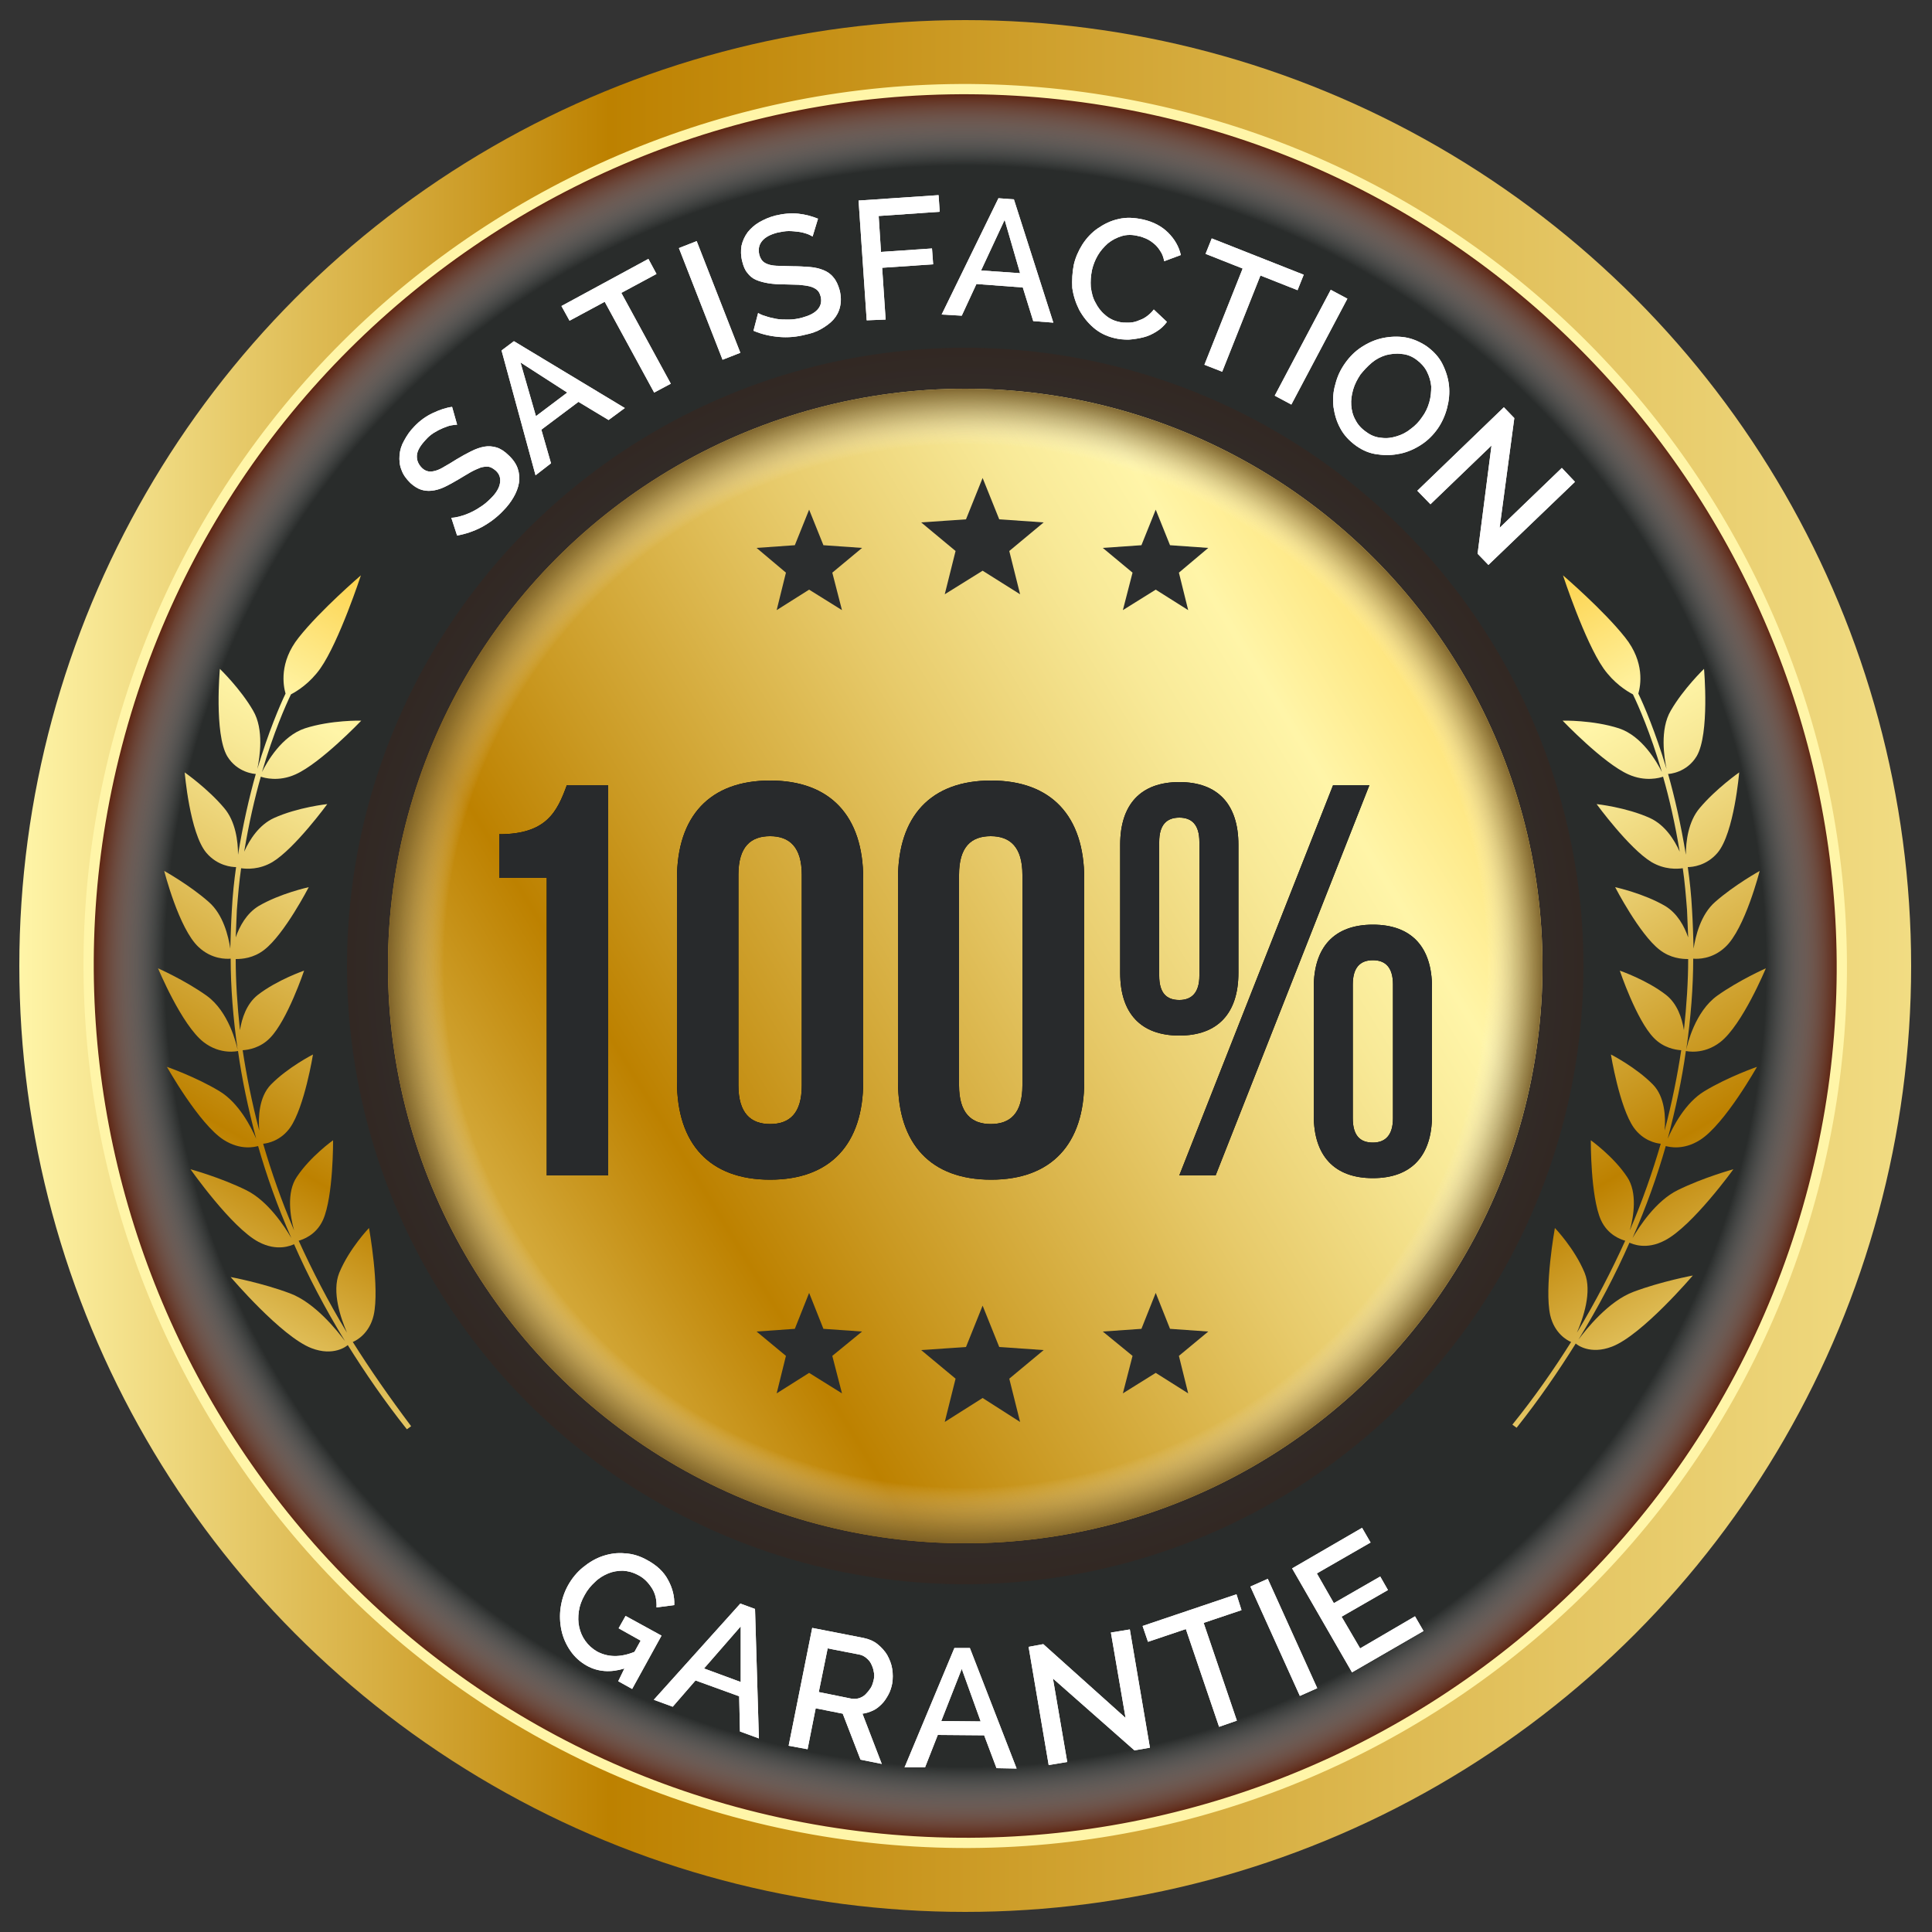 <?xml version="1.0" encoding="UTF-8"?> <svg xmlns="http://www.w3.org/2000/svg" xmlns:xlink="http://www.w3.org/1999/xlink" version="1.1" id="Calque_1" x="0px" y="0px" viewBox="0 0 500 500" style="enable-background:new 0 0 500 500;" xml:space="preserve"><rect x="0" y="0" width="500" height="500" fill="#333333" stroke="none"/> <style type="text/css"> .st0{fill:url(#SVGID_1_);} .st1{fill:#292C2B;} .st2{fill:url(#SVGID_00000178188933392180208480000013898631143298092477_);} .st3{fill:none;stroke:url(#SVGID_00000058548316959019784660000009101406481558656182_);stroke-width:2.654;stroke-miterlimit:10;} .st4{opacity:0.18;fill:url(#SVGID_00000155869566602008315070000012691408214949175468_);} .st5{fill:url(#SVGID_00000089574505872845817680000009367618338470873742_);} .st6{fill:url(#SVGID_00000091719426127080744690000010588521410905479342_);} .st7{fill:#2B2D2E;} .st8{fill:url(#SVGID_00000031911644458011317740000008561822546278037402_);} .st9{fill:url(#SVGID_00000023249970222725689790000009019261899028196799_);} .st10{fill:#282A2C;} .st11{fill:#FFFFFF;} </style> <g> <linearGradient id="SVGID_1_" gradientUnits="userSpaceOnUse" x1="4.937" y1="250" x2="494.697" y2="250"> <stop offset="0" style="stop-color:#FFF5A8"></stop> <stop offset="0.312" style="stop-color:#BD8100"></stop> <stop offset="0.759" style="stop-color:#E0BE58"></stop> <stop offset="1" style="stop-color:#F1DC83"></stop> </linearGradient> <circle class="st0" cx="249.8" cy="250" r="244.8"></circle> <path class="st1" d="M476.3,249.2c0,9.3-0.5,18.5-1.5,27.5c-1.2,10.1-3.1,20.1-5.6,29.8c-1.1,4.2-2.2,8.3-3.5,12.3c0,0,0,0,0,0 c-2.4,7.5-5.2,14.9-8.3,22.1c-6.9,15.6-15.4,30.3-25.4,43.8c-8.5,11.5-18.1,22.1-28.6,31.8c-40.1,37-93.7,59.7-152.6,59.9 c-59,0.2-112.8-22.1-153.2-58.9c-10.4-9.5-19.9-19.8-28.4-31.1c-15.9-21-28.1-44.7-35.9-70.5c-3.7-12-6.3-24.4-8-37.2 c-1.2-9.2-1.8-18.5-1.8-28C22.9,125.7,123.9,24,249,23.5C374.1,23.1,475.8,124.1,476.3,249.2z"></path> <radialGradient id="SVGID_00000136396965790463350870000000908641874547683981_" cx="225.659" cy="280.713" r="226.868" gradientTransform="matrix(0.969 0.248 -0.248 0.969 100.815 -77.918)" gradientUnits="userSpaceOnUse"> <stop offset="0.913" style="stop-color:#FFFFFF;stop-opacity:0"></stop> <stop offset="1" style="stop-color:#571600"></stop> </radialGradient> <path style="fill:url(#SVGID_00000136396965790463350870000000908641874547683981_);" d="M470.8,301.3 c-29.2,125.4-156.4,201.4-280.7,167.6C73.1,437,1.3,316.9,28.8,198.7C58,73.3,185.2-2.7,309.5,31.1 C426.5,62.9,498.3,183.1,470.8,301.3z"></path> <radialGradient id="SVGID_00000062192121799265037950000012520535506635371423_" cx="249.817" cy="250" r="228.223" gradientUnits="userSpaceOnUse"> <stop offset="0" style="stop-color:#FFF5A8"></stop> <stop offset="0.723" style="stop-color:#FFF5A8"></stop> </radialGradient> <path style="fill:none;stroke:url(#SVGID_00000062192121799265037950000012520535506635371423_);stroke-width:2.654;stroke-miterlimit:10;" d=" M470.8,301.3c-29.2,125.4-156.4,201.4-280.7,167.6C73.1,437,1.3,316.9,28.8,198.7C58,73.3,185.2-2.7,309.5,31.1 C426.5,62.9,498.3,183.1,470.8,301.3z"></path> <radialGradient id="SVGID_00000070818372005629752070000018376089139625640601_" cx="249.817" cy="250" r="159.955" gradientUnits="userSpaceOnUse"> <stop offset="0" style="stop-color:#FFFFFF;stop-opacity:0"></stop> <stop offset="1" style="stop-color:#571600"></stop> </radialGradient> <circle style="opacity:0.18;fill:url(#SVGID_00000070818372005629752070000018376089139625640601_);" cx="249.8" cy="250" r="160"></circle> <linearGradient id="SVGID_00000157274010491952174370000006669504715997373059_" gradientUnits="userSpaceOnUse" x1="434.467" y1="137.198" x2="56.962" y2="367.814"> <stop offset="5.618000e-03" style="stop-color:#FBC01B"></stop> <stop offset="0.253" style="stop-color:#FFF5A8"></stop> <stop offset="0.315" style="stop-color:#F8E997"></stop> <stop offset="0.439" style="stop-color:#E7CA6A"></stop> <stop offset="0.611" style="stop-color:#CA9922"></stop> <stop offset="0.688" style="stop-color:#BD8100"></stop> <stop offset="1" style="stop-color:#FFF5A8"></stop> </linearGradient> <circle style="fill:url(#SVGID_00000157274010491952174370000006669504715997373059_);" cx="249.8" cy="250" r="149.4"></circle> <radialGradient id="SVGID_00000034773458583328660030000001291394956233130896_" cx="249.817" cy="250" r="150.922" gradientUnits="userSpaceOnUse"> <stop offset="0.894" style="stop-color:#FFFFFF;stop-opacity:0"></stop> <stop offset="0.91" style="stop-color:#DBD4C6;stop-opacity:0.153"></stop> <stop offset="0.926" style="stop-color:#BCAF95;stop-opacity:0.306"></stop> <stop offset="0.942" style="stop-color:#A2916C;stop-opacity:0.456"></stop> <stop offset="0.958" style="stop-color:#8E794D;stop-opacity:0.602"></stop> <stop offset="0.973" style="stop-color:#806937;stop-opacity:0.744"></stop> <stop offset="0.987" style="stop-color:#785E2A;stop-opacity:0.879"></stop> <stop offset="1" style="stop-color:#755B25"></stop> </radialGradient> <circle style="fill:url(#SVGID_00000034773458583328660030000001291394956233130896_);" cx="249.8" cy="250" r="149.4"></circle> <g> <polygon class="st7" points="254.3,361.8 244.5,368 247.3,356.8 238.4,349.4 250,348.6 254.3,337.9 258.6,348.6 270.1,349.4 261.2,356.8 264,368 "></polygon> <polygon class="st7" points="209.4,355.3 201,360.6 203.4,350.9 195.8,344.6 205.7,343.9 209.4,334.6 213.1,343.9 223.1,344.6 215.4,350.9 217.9,360.6 "></polygon> <polygon class="st7" points="299.1,355.3 290.6,360.6 293.1,350.9 285.4,344.6 295.4,343.9 299.1,334.6 302.8,343.9 312.7,344.6 305.1,350.9 307.5,360.6 "></polygon> </g> <g> <polygon class="st7" points="254.3,147.7 244.5,153.8 247.3,142.6 238.4,135.2 250,134.4 254.3,123.7 258.6,134.4 270.1,135.2 261.2,142.6 264,153.8 "></polygon> <polygon class="st7" points="209.4,152.6 201,157.9 203.4,148.2 195.8,141.8 205.7,141.1 209.4,131.9 213.1,141.1 223.1,141.8 215.4,148.2 217.9,157.9 "></polygon> <polygon class="st7" points="299.1,152.6 290.6,157.9 293.1,148.2 285.4,141.8 295.4,141.1 299.1,131.9 302.8,141.1 312.7,141.8 305.1,148.2 307.5,157.9 "></polygon> </g> <linearGradient id="SVGID_00000062175604467217317720000010345120151976118405_" gradientUnits="userSpaceOnUse" x1="148.88" y1="155.935" x2="29.183" y2="360.634"> <stop offset="5.618000e-03" style="stop-color:#FBC01B"></stop> <stop offset="0.253" style="stop-color:#FFF5A8"></stop> <stop offset="0.315" style="stop-color:#F8E997"></stop> <stop offset="0.439" style="stop-color:#E7CA6A"></stop> <stop offset="0.611" style="stop-color:#CA9922"></stop> <stop offset="0.688" style="stop-color:#BD8100"></stop> <stop offset="1" style="stop-color:#FFF5A8"></stop> </linearGradient> <path style="fill:url(#SVGID_00000062175604467217317720000010345120151976118405_);" d="M91.3,347.3c1-0.4,4.3-2.2,5.4-6.9 c1.6-7.1-1.2-22.6-1.2-22.6s-5.1,5.3-7.7,11.6c-2,4.9,0.4,11.8,2,15.5c-4.9-8.1-9-16.1-12.5-23.8c1-0.3,4.5-1.4,6.3-5.4 c2.7-6.1,2.6-20.6,2.6-20.6s-5.9,4.2-9.4,9.5c-2.7,4-1.7,10.2-0.7,13.8c-3.3-7.7-5.9-15.2-8-22.4c1.2-0.1,4.6-0.8,7-4.2 c3.7-5.3,5.9-18.9,5.9-18.9s-6.5,3.3-10.9,7.8c-3.1,3.2-3.3,8.5-3,11.9c-1.9-7.2-3.3-14.2-4.3-20.8c1.5-0.1,4.6-0.6,7.1-3.2 c4.5-4.6,8.8-17.4,8.8-17.4s-7,2.4-12,6.3c-2.9,2.3-4.1,6-4.6,9.1c-0.7-6.5-1.1-12.7-1.1-18.4c1.6,0,4.6-0.2,7.4-2.4 c5.2-4,11.5-16.2,11.5-16.2s-7.4,1.6-13,4.9c-3.1,1.9-4.9,5.2-5.9,8.1c0.1-2.4,0.2-4.8,0.3-7.1c0.3-3.8,0.6-7.4,1.1-10.8 c1.5,0.2,4.7,0.4,8.1-1.6c5.8-3.5,14.2-15,14.2-15s-7.6,0.8-13.8,3.6c-3.9,1.8-6.3,5.6-7.7,8.7c1.2-7.3,2.7-13.8,4.3-19.4 c0.8,0.3,4.6,1.4,9-0.6c6.5-2.9,17-13.9,17-13.9s-7.8-0.2-14.6,2c-6,2-9.8,8.7-11.1,11.3c3-10.2,6.1-17.2,7.5-20.1 c1.7-0.9,4.9-2.9,7.6-6.7c4.9-7,10.5-24.1,10.5-24.1s-10.5,9-16.1,16.1c-5.1,6.4-4,12.4-3.4,14.5c-1.5,3.1-4.4,9.9-7.3,19.5 c0.6-2.9,1.8-10.2-1.1-15.1c-3.3-5.7-8.6-10.8-8.6-10.8s-1.5,16.8,1.9,22.6c2.6,4.3,7.1,4.6,7.4,4.6c-1.7,6-3.3,13-4.6,20.9 c0-3.4-0.6-8.6-3.6-12.1c-4.2-5-10.2-9.2-10.2-9.2s1.3,15.7,5.6,20.8c2.9,3.4,6.6,3.7,7.7,3.7c-0.5,3.5-0.9,7.2-1.1,11.1 c-0.2,3.2-0.3,6.5-0.4,10c-0.5-3.2-1.8-8.8-5.6-12.1c-5-4.4-11.5-8-11.5-8s3.8,15,8.9,19.7c3.4,3.2,7.2,3.1,8.3,3 c0,7.3,0.6,15.2,1.8,23.6c-0.3-1.5-2.3-9.9-8-14c-5.6-4-12.6-7.1-12.6-7.1s6.1,14.7,11.8,19.1c4.4,3.4,8.8,2.3,8.9,2.3 c1,7.2,2.6,14.8,4.7,22.7c-1.3-3-4.5-9.3-9.5-12.3c-6.1-3.7-13.6-6.3-13.6-6.3s8.3,14.8,14.7,18.9c4.4,2.8,8.1,1.8,8.9,1.6 c2.2,7.7,5,15.6,8.6,23.8c-1.7-2.9-6-9.6-11.7-12.4c-6.7-3.3-14.4-5.4-14.4-5.4s10.6,15.1,17.6,18.8c4.9,2.6,8.5,0.9,9.2,0.6 c3.6,8.2,8,16.6,13.2,25.1c-2-2.7-7.8-10-14.3-12.4c-7.2-2.7-15.3-4.2-15.3-4.2s13.1,15.4,20.9,18.4c5.7,2.2,9.1-0.5,9.4-0.8 c4.5,7.2,9.5,14.5,15.3,21.8l1.1-0.8C100.7,361.5,95.7,354.3,91.3,347.3z"></path> <linearGradient id="SVGID_00000182515899616051339960000006961899081328958617_" gradientUnits="userSpaceOnUse" x1="222.431" y1="155.935" x2="102.733" y2="360.635" gradientTransform="matrix(-1 0 0 1 571.413 0)"> <stop offset="5.618000e-03" style="stop-color:#FBC01B"></stop> <stop offset="0.253" style="stop-color:#FFF5A8"></stop> <stop offset="0.315" style="stop-color:#F8E997"></stop> <stop offset="0.439" style="stop-color:#E7CA6A"></stop> <stop offset="0.611" style="stop-color:#CA9922"></stop> <stop offset="0.688" style="stop-color:#BD8100"></stop> <stop offset="1" style="stop-color:#FFF5A8"></stop> </linearGradient> <path style="fill:url(#SVGID_00000182515899616051339960000006961899081328958617_);" d="M406.6,347.3c-1-0.4-4.3-2.2-5.4-6.9 c-1.6-7.1,1.2-22.6,1.2-22.6s5.1,5.3,7.7,11.6c2,4.9-0.4,11.8-2,15.5c4.9-8.1,9-16.1,12.5-23.8c-1-0.3-4.5-1.4-6.3-5.4 c-2.7-6.1-2.6-20.6-2.6-20.6s5.9,4.2,9.4,9.5c2.7,4,1.7,10.2,0.7,13.8c3.3-7.7,5.9-15.2,8-22.4c-1.2-0.1-4.6-0.8-7-4.2 c-3.7-5.3-5.9-18.9-5.9-18.9s6.5,3.3,10.9,7.8c3.1,3.2,3.3,8.5,3,11.9c1.9-7.2,3.3-14.2,4.3-20.8c-1.5-0.1-4.6-0.6-7.1-3.2 c-4.5-4.6-8.8-17.4-8.8-17.4s7,2.4,12,6.3c2.9,2.3,4.1,6,4.6,9.1c0.7-6.5,1.1-12.7,1.1-18.4c-1.6,0-4.6-0.2-7.4-2.4 c-5.2-4-11.5-16.2-11.5-16.2s7.4,1.6,13,4.9c3.1,1.9,4.9,5.2,5.9,8.1c-0.1-2.4-0.2-4.8-0.3-7.1c-0.3-3.8-0.6-7.4-1.1-10.8 c-1.5,0.2-4.7,0.4-8.1-1.6c-5.8-3.5-14.2-15-14.2-15s7.6,0.8,13.8,3.6c3.9,1.8,6.3,5.6,7.7,8.7c-1.2-7.3-2.7-13.8-4.3-19.4 c-0.8,0.3-4.6,1.4-9-0.6c-6.5-2.9-17-13.9-17-13.9s7.8-0.2,14.6,2c6,2,9.8,8.7,11.1,11.3c-3-10.2-6.1-17.2-7.5-20.1 c-1.7-0.9-4.9-2.9-7.6-6.7c-4.9-7-10.5-24.1-10.5-24.1s10.5,9,16.1,16.1c5.1,6.4,4,12.4,3.4,14.5c1.5,3.1,4.4,9.9,7.3,19.5 c-0.6-2.9-1.8-10.2,1.1-15.1c3.3-5.7,8.6-10.8,8.6-10.8s1.5,16.8-1.9,22.6c-2.6,4.3-7.1,4.6-7.4,4.6c1.7,6,3.3,13,4.6,20.9 c0-3.4,0.6-8.6,3.6-12.1c4.2-5,10.2-9.2,10.2-9.2s-1.3,15.7-5.6,20.8c-2.9,3.4-6.6,3.7-7.7,3.7c0.5,3.5,0.9,7.2,1.1,11.1 c0.2,3.2,0.3,6.5,0.4,10c0.5-3.2,1.8-8.8,5.6-12.1c5-4.4,11.5-8,11.5-8s-3.8,15-8.9,19.7c-3.4,3.2-7.2,3.1-8.3,3 c0,7.3-0.6,15.2-1.8,23.6c0.3-1.5,2.3-9.9,8-14c5.6-4,12.6-7.1,12.6-7.1s-6.1,14.7-11.8,19.1c-4.4,3.4-8.8,2.3-8.9,2.3 c-1,7.2-2.6,14.8-4.7,22.7c1.3-3,4.5-9.3,9.5-12.3c6.1-3.7,13.6-6.3,13.6-6.3s-8.3,14.8-14.7,18.9c-4.4,2.8-8.1,1.8-8.9,1.6 c-2.2,7.7-5,15.6-8.6,23.8c1.7-2.9,6-9.6,11.7-12.4c6.7-3.3,14.4-5.4,14.4-5.4S438,317.3,430.9,321c-4.9,2.6-8.5,0.9-9.2,0.6 c-3.6,8.2-8,16.6-13.2,25.1c2-2.7,7.8-10,14.3-12.4c7.2-2.7,15.3-4.2,15.3-4.2s-13.1,15.4-20.9,18.4c-5.7,2.2-9.1-0.5-9.4-0.8 c-4.5,7.2-9.5,14.5-15.3,21.8l-1.1-0.8C397.2,361.5,402.2,354.3,406.6,347.3z"></path> <g> <g> <path d="M129.2,215.9c12.3,0,15-5.9,17.5-12.7h10.7v101h-15.9v-77h-12.3V215.9z"></path> <path d="M175.2,227.4c0-16.2,8.5-25.4,24.1-25.4s24.1,9.2,24.1,25.4v52.5c0,16.2-8.5,25.4-24.1,25.4s-24.1-9.2-24.1-25.4V227.4z M191.1,280.9c0,7.2,3.2,10,8.2,10s8.2-2.7,8.2-10v-54.5c0-7.2-3.2-10-8.2-10s-8.2,2.7-8.2,10V280.9z"></path> <path d="M232.4,227.4c0-16.2,8.5-25.4,24.1-25.4s24.1,9.2,24.1,25.4v52.5c0,16.2-8.5,25.4-24.1,25.4s-24.1-9.2-24.1-25.4V227.4z M248.2,280.9c0,7.2,3.2,10,8.2,10s8.2-2.7,8.2-10v-54.5c0-7.2-3.2-10-8.2-10s-8.2,2.7-8.2,10V280.9z"></path> <path d="M289.9,218.6c0-10.4,5.3-16.2,15.3-16.2c10,0,15.3,5.8,15.3,16.2v33.2c0,10.4-5.3,16.2-15.3,16.2 c-10,0-15.3-5.8-15.3-16.2V218.6z M300,252.5c0,4.5,1.9,6.3,5.2,6.3c3.2,0,5.2-1.9,5.2-6.3v-34.6c0-4.5-2-6.3-5.2-6.3 c-3.3,0-5.2,1.9-5.2,6.3V252.5z M345,203.2h9.4l-39.8,101h-9.4L345,203.2z M340,255.5c0-10.4,5.3-16.2,15.3-16.2 c10,0,15.3,5.8,15.3,16.2v33.2c0,10.4-5.3,16.2-15.3,16.2c-10,0-15.3-5.8-15.3-16.2V255.5z M350.1,289.4c0,4.5,1.9,6.3,5.2,6.3 c3.2,0,5.2-1.9,5.2-6.3v-34.6c0-4.5-2-6.3-5.2-6.3c-3.3,0-5.2,1.9-5.2,6.3V289.4z"></path> </g> <g> <path class="st10" d="M129.2,215.9c12.3,0,15-5.9,17.5-12.7h10.7v101h-15.9v-77h-12.3V215.9z"></path> <path class="st10" d="M175.2,227.4c0-16.2,8.5-25.4,24.1-25.4s24.1,9.2,24.1,25.4v52.5c0,16.2-8.5,25.4-24.1,25.4 s-24.1-9.2-24.1-25.4V227.4z M191.1,280.9c0,7.2,3.2,10,8.2,10s8.2-2.7,8.2-10v-54.5c0-7.2-3.2-10-8.2-10s-8.2,2.7-8.2,10V280.9z "></path> <path class="st10" d="M232.4,227.4c0-16.2,8.5-25.4,24.1-25.4s24.1,9.2,24.1,25.4v52.5c0,16.2-8.5,25.4-24.1,25.4 s-24.1-9.2-24.1-25.4V227.4z M248.2,280.9c0,7.2,3.2,10,8.2,10s8.2-2.7,8.2-10v-54.5c0-7.2-3.2-10-8.2-10s-8.2,2.7-8.2,10V280.9z "></path> <path class="st10" d="M289.9,218.6c0-10.4,5.3-16.2,15.3-16.2c10,0,15.3,5.8,15.3,16.2v33.2c0,10.4-5.3,16.2-15.3,16.2 c-10,0-15.3-5.8-15.3-16.2V218.6z M300,252.5c0,4.5,1.9,6.3,5.2,6.3c3.2,0,5.2-1.9,5.2-6.3v-34.6c0-4.5-2-6.3-5.2-6.3 c-3.3,0-5.2,1.9-5.2,6.3V252.5z M345,203.2h9.4l-39.8,101h-9.4L345,203.2z M340,255.5c0-10.4,5.3-16.2,15.3-16.2 c10,0,15.3,5.8,15.3,16.2v33.2c0,10.4-5.3,16.2-15.3,16.2c-10,0-15.3-5.8-15.3-16.2V255.5z M350.1,289.4c0,4.5,1.9,6.3,5.2,6.3 c3.2,0,5.2-1.9,5.2-6.3v-34.6c0-4.5-2-6.3-5.2-6.3c-3.3,0-5.2,1.9-5.2,6.3V289.4z"></path> </g> </g> <g> <g> <path class="st11" d="M118.3,109.9c-0.4,0-1,0.1-1.6,0.2c-0.6,0.1-1.3,0.4-2.1,0.7c-0.7,0.3-1.5,0.7-2.3,1.2s-1.5,1.1-2.2,1.9 c-1.3,1.4-2.1,2.7-2.2,3.9c-0.1,1.2,0.3,2.3,1.3,3.3c0.5,0.5,1.1,0.8,1.7,0.9c0.6,0.1,1.2,0,1.9-0.2s1.5-0.6,2.3-1.1 c0.9-0.5,1.9-1.1,3-1.8c1.3-0.8,2.6-1.5,3.8-2.1c1.2-0.6,2.3-1,3.4-1.2c1.1-0.2,2.2-0.1,3.2,0.2c1,0.3,2.1,1,3.1,2 c1.2,1.1,2,2.3,2.4,3.5c0.4,1.2,0.5,2.5,0.3,3.7c-0.2,1.2-0.7,2.5-1.4,3.7c-0.7,1.2-1.6,2.4-2.7,3.5c-1.6,1.7-3.5,3.1-5.5,4.2 c-2.1,1.1-4.2,1.8-6.4,2.2l-1.5-4.6c0.5,0,1.2-0.1,2-0.3s1.7-0.5,2.6-0.9c0.9-0.4,1.9-0.9,2.9-1.6c1-0.6,1.9-1.4,2.8-2.3 c1.3-1.3,2.1-2.6,2.3-3.9c0.2-1.2-0.1-2.3-1.1-3.2c-0.6-0.5-1.2-0.9-1.8-1c-0.6-0.1-1.4,0-2.1,0.2c-0.8,0.3-1.7,0.7-2.6,1.2 c-0.9,0.5-2,1.2-3.2,1.9c-1.4,0.8-2.6,1.5-3.7,2c-1.1,0.5-2.2,0.8-3.2,0.9c-1,0.1-1.9,0-2.8-0.3c-0.9-0.3-1.8-0.9-2.7-1.7 c-1.1-1.1-1.9-2.2-2.3-3.4c-0.5-1.2-0.6-2.5-0.5-3.8c0.1-1.3,0.5-2.6,1.2-3.8c0.7-1.3,1.5-2.5,2.6-3.6c1.5-1.6,3.1-2.7,4.8-3.5 c1.7-0.8,3.4-1.4,5-1.6L118.3,109.9z"></path> <path class="st11" d="M138.6,123l-8.8-32.3l3.2-2.4l28.7,17.3l-4.2,3.1l-7.8-4.7l-9.6,7.2l2.5,8.7L138.6,123z M134.7,93.8l4,13.9 l8.1-6.1L134.7,93.8z"></path> <path class="st11" d="M169.9,70.9l-9.1,4.9l12.8,23.5l-4.3,2.3l-12.8-23.5l-9.1,4.9l-2.1-3.8l22.5-12.2L169.9,70.9z"></path> <path class="st11" d="M187,93.1l-11.3-28.9l4.6-1.8l11.3,28.9L187,93.1z"></path> <path class="st11" d="M210.3,61.2c-0.4-0.2-0.9-0.5-1.5-0.7c-0.6-0.2-1.3-0.4-2.1-0.5c-0.8-0.1-1.7-0.2-2.6-0.2 c-0.9,0-1.9,0.2-2.9,0.4c-1.9,0.5-3.2,1.2-4,2.2c-0.8,1-1,2.1-0.7,3.5c0.2,0.7,0.5,1.3,0.9,1.7c0.4,0.4,1,0.7,1.7,0.9 c0.7,0.2,1.6,0.3,2.6,0.3c1,0,2.2,0.1,3.5,0.1c1.6,0,3,0.1,4.4,0.2c1.3,0.1,2.5,0.4,3.5,0.8c1,0.4,1.9,1,2.6,1.9 c0.7,0.8,1.2,1.9,1.6,3.3c0.4,1.6,0.4,3,0.1,4.3c-0.3,1.3-0.9,2.4-1.7,3.3c-0.8,0.9-1.9,1.7-3.1,2.4c-1.2,0.7-2.6,1.2-4.1,1.5 c-2.3,0.6-4.6,0.8-6.9,0.6c-2.3-0.2-4.5-0.7-6.6-1.6l1.2-4.6c0.5,0.3,1.1,0.6,1.9,0.8c0.8,0.3,1.7,0.5,2.7,0.7s2.1,0.2,3.3,0.2 c1.2,0,2.4-0.2,3.5-0.5c1.8-0.5,3.1-1.1,4-2.1c0.8-0.9,1.1-2,0.8-3.3c-0.2-0.8-0.5-1.4-1-1.8c-0.5-0.4-1.1-0.7-1.9-0.9 c-0.8-0.2-1.8-0.3-2.8-0.4c-1.1,0-2.3-0.1-3.7-0.1c-1.6,0-3-0.1-4.2-0.3c-1.2-0.2-2.3-0.5-3.2-0.9c-0.9-0.4-1.6-1-2.2-1.8 c-0.6-0.7-1-1.7-1.3-2.9c-0.4-1.5-0.4-2.9-0.2-4.1c0.3-1.3,0.8-2.4,1.6-3.5c0.8-1,1.8-1.9,3-2.6c1.2-0.7,2.6-1.3,4.1-1.7 c2.1-0.5,4.1-0.7,6-0.5c1.9,0.2,3.6,0.7,5.1,1.3L210.3,61.2z"></path> <path class="st11" d="M224.3,82.9l-2.1-31l20.7-1.4l0.3,4.3l-15.8,1.1l0.6,9.3l13.2-0.9l0.3,4.1l-13.2,0.9l0.9,13.4L224.3,82.9z"></path> <path class="st11" d="M243.7,81.4l14.7-30.1l4,0.3l10.2,31.9l-5.2-0.4l-2.7-8.7l-12-0.9l-3.8,8.2L243.7,81.4z M260,56.9 l-6.1,13.1l10.1,0.7L260,56.9z"></path> <path class="st11" d="M277.9,68.5c0.4-1.8,1.2-3.6,2.2-5.2c1.1-1.7,2.4-3.1,4-4.2c1.6-1.1,3.4-2,5.3-2.4c2-0.5,4.1-0.4,6.4,0.1 c2.7,0.6,4.9,1.8,6.5,3.4c1.7,1.7,2.8,3.6,3.3,5.8l-4.3,1.6c-0.2-1-0.5-1.9-1-2.6c-0.5-0.8-1-1.4-1.6-1.9c-0.6-0.5-1.3-1-2-1.3 c-0.7-0.3-1.4-0.6-2.1-0.7c-1.5-0.4-3-0.4-4.3,0c-1.3,0.4-2.5,1-3.6,1.9c-1,0.9-1.9,1.9-2.6,3.1c-0.7,1.2-1.2,2.5-1.5,3.8 c-0.3,1.5-0.4,2.9-0.3,4.4c0.2,1.4,0.5,2.8,1.2,4c0.6,1.2,1.4,2.3,2.5,3.2c1,0.9,2.2,1.5,3.6,1.8c0.7,0.2,1.5,0.2,2.3,0.2 c0.8,0,1.6-0.1,2.4-0.4c0.8-0.3,1.6-0.6,2.3-1.1c0.7-0.5,1.4-1.1,2-1.9l3.4,3.2c-0.7,1-1.7,1.9-2.7,2.5c-1.1,0.7-2.2,1.2-3.4,1.5 c-1.2,0.3-2.5,0.5-3.8,0.6c-1.3,0-2.5-0.1-3.7-0.4c-2.1-0.5-3.9-1.4-5.4-2.7c-1.5-1.3-2.7-2.8-3.7-4.6c-0.9-1.8-1.5-3.6-1.8-5.7 C277.4,72.5,277.5,70.5,277.9,68.5z"></path> <path class="st11" d="M335.8,75.1l-9.6-3.8l-9.9,24.9l-4.6-1.8l9.9-24.9l-9.6-3.8l1.6-4l23.8,9.4L335.8,75.1z"></path> <path class="st11" d="M329.9,102.4l14.5-27.4l4.3,2.3l-14.5,27.4L329.9,102.4z"></path> <path class="st11" d="M351,115.4c-1.8-1.3-3.2-2.8-4.1-4.5c-1-1.8-1.5-3.6-1.8-5.6c-0.2-2-0.1-3.9,0.5-5.9c0.5-2,1.3-3.7,2.5-5.4 c1.2-1.7,2.6-3.1,4.3-4.2c1.7-1.1,3.5-1.9,5.4-2.3c1.9-0.4,3.9-0.5,5.8-0.2s3.8,1.1,5.6,2.3c1.8,1.3,3.2,2.8,4.1,4.6 c0.9,1.8,1.5,3.7,1.7,5.6c0.2,2,0,3.9-0.5,5.8c-0.5,1.9-1.3,3.7-2.4,5.3c-1.2,1.7-2.6,3.1-4.3,4.2c-1.7,1.1-3.5,1.9-5.4,2.3 c-1.9,0.4-3.8,0.5-5.8,0.2C354.6,117.4,352.7,116.6,351,115.4z M352.1,96.9c-0.8,1.2-1.5,2.5-1.9,3.9c-0.4,1.4-0.6,2.7-0.5,4.1 c0.1,1.3,0.4,2.6,1.1,3.8c0.6,1.2,1.5,2.2,2.8,3.1c1.2,0.9,2.5,1.4,3.9,1.5c1.4,0.2,2.7,0,4-0.4c1.3-0.4,2.5-1,3.6-1.9 c1.1-0.8,2.1-1.8,2.9-3c0.9-1.2,1.5-2.5,1.9-3.9c0.4-1.4,0.5-2.7,0.5-4.1c-0.1-1.3-0.5-2.6-1.1-3.8c-0.6-1.2-1.5-2.2-2.7-3.1 c-1.2-0.9-2.5-1.4-3.9-1.5c-1.4-0.2-2.7,0-4,0.3c-1.3,0.4-2.5,1-3.6,1.9C353.9,94.8,353,95.8,352.1,96.9z"></path> <path class="st11" d="M386,115.3l-15.8,15.2l-3.4-3.5l22.4-21.6l2.7,2.8l-3.8,28.4l16.1-15.5l3.4,3.6l-22.4,21.5l-2.8-2.9 L386,115.3z"></path> </g> <g> <path class="st11" d="M118.3,109.9c-0.4,0-1,0.1-1.6,0.2c-0.6,0.1-1.3,0.4-2.1,0.7c-0.7,0.3-1.5,0.7-2.3,1.2s-1.5,1.1-2.2,1.9 c-1.3,1.4-2.1,2.7-2.2,3.9c-0.1,1.2,0.3,2.3,1.3,3.3c0.5,0.5,1.1,0.8,1.7,0.9c0.6,0.1,1.2,0,1.9-0.2s1.5-0.6,2.3-1.1 c0.9-0.5,1.9-1.1,3-1.8c1.3-0.8,2.6-1.5,3.8-2.1c1.2-0.6,2.3-1,3.4-1.2c1.1-0.2,2.2-0.1,3.2,0.2c1,0.3,2.1,1,3.1,2 c1.2,1.1,2,2.3,2.4,3.5c0.4,1.2,0.5,2.5,0.3,3.7c-0.2,1.2-0.7,2.5-1.4,3.7c-0.7,1.2-1.6,2.4-2.7,3.5c-1.6,1.7-3.5,3.1-5.5,4.2 c-2.1,1.1-4.2,1.8-6.4,2.2l-1.5-4.6c0.5,0,1.2-0.1,2-0.3s1.7-0.5,2.6-0.9c0.9-0.4,1.9-0.9,2.9-1.6c1-0.6,1.9-1.4,2.8-2.3 c1.3-1.3,2.1-2.6,2.3-3.9c0.2-1.2-0.1-2.3-1.1-3.2c-0.6-0.5-1.2-0.9-1.8-1c-0.6-0.1-1.4,0-2.1,0.2c-0.8,0.3-1.7,0.7-2.6,1.2 c-0.9,0.5-2,1.2-3.2,1.9c-1.4,0.8-2.6,1.5-3.7,2c-1.1,0.5-2.2,0.8-3.2,0.9c-1,0.1-1.9,0-2.8-0.3c-0.9-0.3-1.8-0.9-2.7-1.7 c-1.1-1.1-1.9-2.2-2.3-3.4c-0.5-1.2-0.6-2.5-0.5-3.8c0.1-1.3,0.5-2.6,1.2-3.8c0.7-1.3,1.5-2.5,2.6-3.6c1.5-1.6,3.1-2.7,4.8-3.5 c1.7-0.8,3.4-1.4,5-1.6L118.3,109.9z"></path> <path class="st11" d="M138.6,123l-8.8-32.3l3.2-2.4l28.7,17.3l-4.2,3.1l-7.8-4.7l-9.6,7.2l2.5,8.7L138.6,123z M134.7,93.8l4,13.9 l8.1-6.1L134.7,93.8z"></path> <path class="st11" d="M169.9,70.9l-9.1,4.9l12.8,23.5l-4.3,2.3l-12.8-23.5l-9.1,4.9l-2.1-3.8l22.5-12.2L169.9,70.9z"></path> <path class="st11" d="M187,93.1l-11.3-28.9l4.6-1.8l11.3,28.9L187,93.1z"></path> <path class="st11" d="M210.3,61.2c-0.4-0.2-0.9-0.5-1.5-0.7c-0.6-0.2-1.3-0.4-2.1-0.5c-0.8-0.1-1.7-0.2-2.6-0.2 c-0.9,0-1.9,0.2-2.9,0.4c-1.9,0.5-3.2,1.2-4,2.2c-0.8,1-1,2.1-0.7,3.5c0.2,0.7,0.5,1.3,0.9,1.7c0.4,0.4,1,0.7,1.7,0.9 c0.7,0.2,1.6,0.3,2.6,0.3c1,0,2.2,0.1,3.5,0.1c1.6,0,3,0.1,4.4,0.2c1.3,0.1,2.5,0.4,3.5,0.8c1,0.4,1.9,1,2.6,1.9 c0.7,0.8,1.2,1.9,1.6,3.3c0.4,1.6,0.4,3,0.1,4.3c-0.3,1.3-0.9,2.4-1.7,3.3c-0.8,0.9-1.9,1.7-3.1,2.4c-1.2,0.7-2.6,1.2-4.1,1.5 c-2.3,0.6-4.6,0.8-6.9,0.6c-2.3-0.2-4.5-0.7-6.6-1.6l1.2-4.6c0.5,0.3,1.1,0.6,1.9,0.8c0.8,0.3,1.7,0.5,2.7,0.7s2.1,0.2,3.3,0.2 c1.2,0,2.4-0.2,3.5-0.5c1.8-0.5,3.1-1.1,4-2.1c0.8-0.9,1.1-2,0.8-3.3c-0.2-0.8-0.5-1.4-1-1.8c-0.5-0.4-1.1-0.7-1.9-0.9 c-0.8-0.2-1.8-0.3-2.8-0.4c-1.1,0-2.3-0.1-3.7-0.1c-1.6,0-3-0.1-4.2-0.3c-1.2-0.2-2.3-0.5-3.2-0.9c-0.9-0.4-1.6-1-2.2-1.8 c-0.6-0.7-1-1.7-1.3-2.9c-0.4-1.5-0.4-2.9-0.2-4.1c0.3-1.3,0.8-2.4,1.6-3.5c0.8-1,1.8-1.9,3-2.6c1.2-0.7,2.6-1.3,4.1-1.7 c2.1-0.5,4.1-0.7,6-0.5c1.9,0.2,3.6,0.7,5.1,1.3L210.3,61.2z"></path> <path class="st11" d="M224.3,82.9l-2.1-31l20.7-1.4l0.3,4.3l-15.8,1.1l0.6,9.3l13.2-0.9l0.3,4.1l-13.2,0.9l0.9,13.4L224.3,82.9z"></path> <path class="st11" d="M243.7,81.4l14.7-30.1l4,0.3l10.2,31.9l-5.2-0.4l-2.7-8.7l-12-0.9l-3.8,8.2L243.7,81.4z M260,56.9 l-6.1,13.1l10.1,0.7L260,56.9z"></path> <path class="st11" d="M277.9,68.5c0.4-1.8,1.2-3.6,2.2-5.2c1.1-1.7,2.4-3.1,4-4.2c1.6-1.1,3.4-2,5.3-2.4c2-0.5,4.1-0.4,6.4,0.1 c2.7,0.6,4.9,1.8,6.5,3.4c1.7,1.7,2.8,3.6,3.3,5.8l-4.3,1.6c-0.2-1-0.5-1.9-1-2.6c-0.5-0.8-1-1.4-1.6-1.9c-0.6-0.5-1.3-1-2-1.3 c-0.7-0.3-1.4-0.6-2.1-0.7c-1.5-0.4-3-0.4-4.3,0c-1.3,0.4-2.5,1-3.6,1.9c-1,0.9-1.9,1.9-2.6,3.1c-0.7,1.2-1.2,2.5-1.5,3.8 c-0.3,1.5-0.4,2.9-0.3,4.4c0.2,1.4,0.5,2.8,1.2,4c0.6,1.2,1.4,2.3,2.5,3.2c1,0.9,2.2,1.5,3.6,1.8c0.7,0.2,1.5,0.2,2.3,0.2 c0.8,0,1.6-0.1,2.4-0.4c0.8-0.3,1.6-0.6,2.3-1.1c0.7-0.5,1.4-1.1,2-1.9l3.4,3.2c-0.7,1-1.7,1.9-2.7,2.5c-1.1,0.7-2.2,1.2-3.4,1.5 c-1.2,0.3-2.5,0.5-3.8,0.6c-1.3,0-2.5-0.1-3.7-0.4c-2.1-0.5-3.9-1.4-5.4-2.7c-1.5-1.3-2.7-2.8-3.7-4.6c-0.9-1.8-1.5-3.6-1.8-5.7 C277.4,72.5,277.5,70.5,277.9,68.5z"></path> <path class="st11" d="M335.8,75.1l-9.6-3.8l-9.9,24.9l-4.6-1.8l9.9-24.9l-9.6-3.8l1.6-4l23.8,9.4L335.8,75.1z"></path> <path class="st11" d="M329.9,102.4l14.5-27.4l4.3,2.3l-14.5,27.4L329.9,102.4z"></path> <path class="st11" d="M351,115.4c-1.8-1.3-3.2-2.8-4.1-4.5c-1-1.8-1.5-3.6-1.8-5.6c-0.2-2-0.1-3.9,0.5-5.9c0.5-2,1.3-3.7,2.5-5.4 c1.2-1.7,2.6-3.1,4.3-4.2c1.7-1.1,3.5-1.9,5.4-2.3c1.9-0.4,3.9-0.5,5.8-0.2s3.8,1.1,5.6,2.3c1.8,1.3,3.2,2.8,4.1,4.6 c0.9,1.8,1.5,3.7,1.7,5.6c0.2,2,0,3.9-0.5,5.8c-0.5,1.9-1.3,3.7-2.4,5.3c-1.2,1.7-2.6,3.1-4.3,4.2c-1.7,1.1-3.5,1.9-5.4,2.3 c-1.9,0.4-3.8,0.5-5.8,0.2C354.6,117.4,352.7,116.6,351,115.4z M352.1,96.9c-0.8,1.2-1.5,2.5-1.9,3.9c-0.4,1.4-0.6,2.7-0.5,4.1 c0.1,1.3,0.4,2.6,1.1,3.8c0.6,1.2,1.5,2.2,2.8,3.1c1.2,0.9,2.5,1.4,3.9,1.5c1.4,0.2,2.7,0,4-0.4c1.3-0.4,2.5-1,3.6-1.9 c1.1-0.8,2.1-1.8,2.9-3c0.9-1.2,1.5-2.5,1.9-3.9c0.4-1.4,0.5-2.7,0.5-4.1c-0.1-1.3-0.5-2.6-1.1-3.8c-0.6-1.2-1.5-2.2-2.7-3.1 c-1.2-0.9-2.5-1.4-3.9-1.5c-1.4-0.2-2.7,0-4,0.3c-1.3,0.4-2.5,1-3.6,1.9C353.9,94.8,353,95.8,352.1,96.9z"></path> <path class="st11" d="M386,115.3l-15.8,15.2l-3.4-3.5l22.4-21.6l2.7,2.8l-3.8,28.4l16.1-15.5l3.4,3.6l-22.4,21.5l-2.8-2.9 L386,115.3z"></path> </g> </g> <g> <g> <g> <g> <path class="st11" d="M161.6,431.8c-3.5,1.1-6.8,0.9-9.7-0.7c-1.8-1-3.2-2.3-4.3-3.9c-1.1-1.6-1.9-3.4-2.3-5.3 c-0.4-1.9-0.5-3.9-0.2-5.9c0.3-2,0.9-3.9,1.9-5.7c1-1.8,2.3-3.4,3.9-4.7c1.6-1.3,3.3-2.3,5.1-2.9c1.8-0.6,3.7-0.9,5.7-0.7 c2,0.1,3.9,0.7,5.7,1.7c2.6,1.4,4.4,3.1,5.5,5.2c1.1,2,1.7,4.2,1.6,6.5l-4.6,0.6c0.1-1.9-0.3-3.6-1.2-5c-0.9-1.4-2-2.6-3.6-3.4 c-1.3-0.7-2.5-1-3.9-1.1c-1.3,0-2.6,0.2-3.8,0.7c-1.2,0.5-2.4,1.2-3.4,2.2c-1.1,1-2,2.1-2.7,3.4c-0.8,1.4-1.3,2.8-1.5,4.2 c-0.2,1.4-0.2,2.8,0.1,4.1c0.3,1.3,0.8,2.5,1.6,3.6c0.8,1.1,1.8,2,3,2.7c2.8,1.5,6,1.6,9.7,0.1l1.6-2.9l-5.7-3.2l1.8-3.2 l9.3,5.1l-7.6,13.8l-3.6-2L161.6,431.8z"></path> <path class="st11" d="M169.2,439.9l22.4-24.9l3.8,1.4l1,33.5l-4.9-1.8l-0.2-9.1l-11.3-4.1l-5.9,6.8L169.2,439.9z M191.7,420.9 l-9.5,10.9l9.5,3.5L191.7,420.9z"></path> <path class="st11" d="M204.1,451.8l6.1-30.5l13.3,2.6c1.4,0.3,2.6,0.8,3.6,1.6c1,0.8,1.9,1.8,2.5,2.8c0.6,1.1,1.1,2.3,1.3,3.6 c0.2,1.3,0.2,2.5,0,3.8c-0.2,1-0.5,2-1,2.9c-0.5,0.9-1,1.7-1.7,2.4c-0.7,0.7-1.4,1.3-2.3,1.7c-0.9,0.4-1.8,0.7-2.7,0.8l5,13 l-5.5-1.1l-4.6-11.9l-7-1.4l-2.1,10.6L204.1,451.8z M211.9,437.9l8.4,1.7c0.7,0.1,1.3,0.1,2-0.1c0.6-0.2,1.2-0.5,1.7-1 c0.5-0.5,0.9-1,1.3-1.6c0.4-0.6,0.6-1.3,0.8-2.1c0.2-0.8,0.2-1.5,0-2.3c-0.1-0.7-0.4-1.4-0.7-2c-0.3-0.6-0.8-1.1-1.3-1.5 c-0.5-0.4-1.1-0.7-1.7-0.8l-8.2-1.6L211.9,437.9z"></path> <path class="st11" d="M234.1,457.4l12.9-30.9l4,0l12.1,31.2l-5.2-0.1l-3.2-8.5l-12-0.1l-3.3,8.4L234.1,457.4z M248.9,431.9 l-5.3,13.5l10.2,0.1L248.9,431.9z"></path> <path class="st11" d="M272.5,434.4l3.7,21.6l-4.8,0.8l-5.2-30.6l3.8-0.7l21.3,19.1l-3.8-22.1l4.9-0.8l5.2,30.6l-4,0.7 L272.5,434.4z"></path> <path class="st11" d="M321.3,416.7l-9.8,3.3l8.6,25.3l-4.6,1.6l-8.6-25.3l-9.8,3.3l-1.4-4.1l24.3-8.2L321.3,416.7z"></path> <path class="st11" d="M336.4,438.9l-12.8-28.3l4.5-2l12.8,28.3L336.4,438.9z"></path> <path class="st11" d="M366.2,418.3l2.2,3.8l-18.5,10.7l-15.5-26.9l18.1-10.5l2.2,3.8l-13.9,8l4.4,7.7l12-6.9l2,3.5l-12,6.9 l4.8,8.2L366.2,418.3z"></path> </g> <g> <path class="st11" d="M161.6,431.8c-3.5,1.1-6.8,0.9-9.7-0.7c-1.8-1-3.2-2.3-4.3-3.9c-1.1-1.6-1.9-3.4-2.3-5.3 c-0.4-1.9-0.5-3.9-0.2-5.9c0.3-2,0.9-3.9,1.9-5.7c1-1.8,2.3-3.4,3.9-4.7c1.6-1.3,3.3-2.3,5.1-2.9c1.8-0.6,3.7-0.9,5.7-0.7 c2,0.1,3.9,0.7,5.7,1.7c2.6,1.4,4.4,3.1,5.5,5.2c1.1,2,1.7,4.2,1.6,6.5l-4.6,0.6c0.1-1.9-0.3-3.6-1.2-5c-0.9-1.4-2-2.6-3.6-3.4 c-1.3-0.7-2.5-1-3.9-1.1c-1.3,0-2.6,0.2-3.8,0.7c-1.2,0.5-2.4,1.2-3.4,2.2c-1.1,1-2,2.1-2.7,3.4c-0.8,1.4-1.3,2.8-1.5,4.2 c-0.2,1.4-0.2,2.8,0.1,4.1c0.3,1.3,0.8,2.5,1.6,3.6c0.8,1.1,1.8,2,3,2.7c2.8,1.5,6,1.6,9.7,0.1l1.6-2.9l-5.7-3.2l1.8-3.2 l9.3,5.1l-7.6,13.8l-3.6-2L161.6,431.8z"></path> <path class="st11" d="M169.2,439.9l22.4-24.9l3.8,1.4l1,33.5l-4.9-1.8l-0.2-9.1l-11.3-4.1l-5.9,6.8L169.2,439.9z M191.7,420.9 l-9.5,10.9l9.5,3.5L191.7,420.9z"></path> <path class="st11" d="M204.1,451.8l6.1-30.5l13.3,2.6c1.4,0.3,2.6,0.8,3.6,1.6c1,0.8,1.9,1.8,2.5,2.8c0.6,1.1,1.1,2.3,1.3,3.6 c0.2,1.3,0.2,2.5,0,3.8c-0.2,1-0.5,2-1,2.9c-0.5,0.9-1,1.7-1.7,2.4c-0.7,0.7-1.4,1.3-2.3,1.7c-0.9,0.4-1.8,0.7-2.7,0.8l5,13 l-5.5-1.1l-4.6-11.9l-7-1.4l-2.1,10.6L204.1,451.8z M211.9,437.9l8.4,1.7c0.7,0.1,1.3,0.1,2-0.1c0.6-0.2,1.2-0.5,1.7-1 c0.5-0.5,0.9-1,1.3-1.6c0.4-0.6,0.6-1.3,0.8-2.1c0.2-0.8,0.2-1.5,0-2.3c-0.1-0.7-0.4-1.4-0.7-2c-0.3-0.6-0.8-1.1-1.3-1.5 c-0.5-0.4-1.1-0.7-1.7-0.8l-8.2-1.6L211.9,437.9z"></path> <path class="st11" d="M234.1,457.4l12.9-30.9l4,0l12.1,31.2l-5.2-0.1l-3.2-8.5l-12-0.1l-3.3,8.4L234.1,457.4z M248.9,431.9 l-5.3,13.5l10.2,0.1L248.9,431.9z"></path> <path class="st11" d="M272.5,434.4l3.7,21.6l-4.8,0.8l-5.2-30.6l3.8-0.7l21.3,19.1l-3.8-22.1l4.9-0.8l5.2,30.6l-4,0.7 L272.5,434.4z"></path> <path class="st11" d="M321.3,416.7l-9.8,3.3l8.6,25.3l-4.6,1.6l-8.6-25.3l-9.8,3.3l-1.4-4.1l24.3-8.2L321.3,416.7z"></path> <path class="st11" d="M336.4,438.9l-12.8-28.3l4.5-2l12.8,28.3L336.4,438.9z"></path> <path class="st11" d="M366.2,418.3l2.2,3.8l-18.5,10.7l-15.5-26.9l18.1-10.5l2.2,3.8l-13.9,8l4.4,7.7l12-6.9l2,3.5l-12,6.9 l4.8,8.2L366.2,418.3z"></path> </g> </g> </g> </g> </g> </svg> 